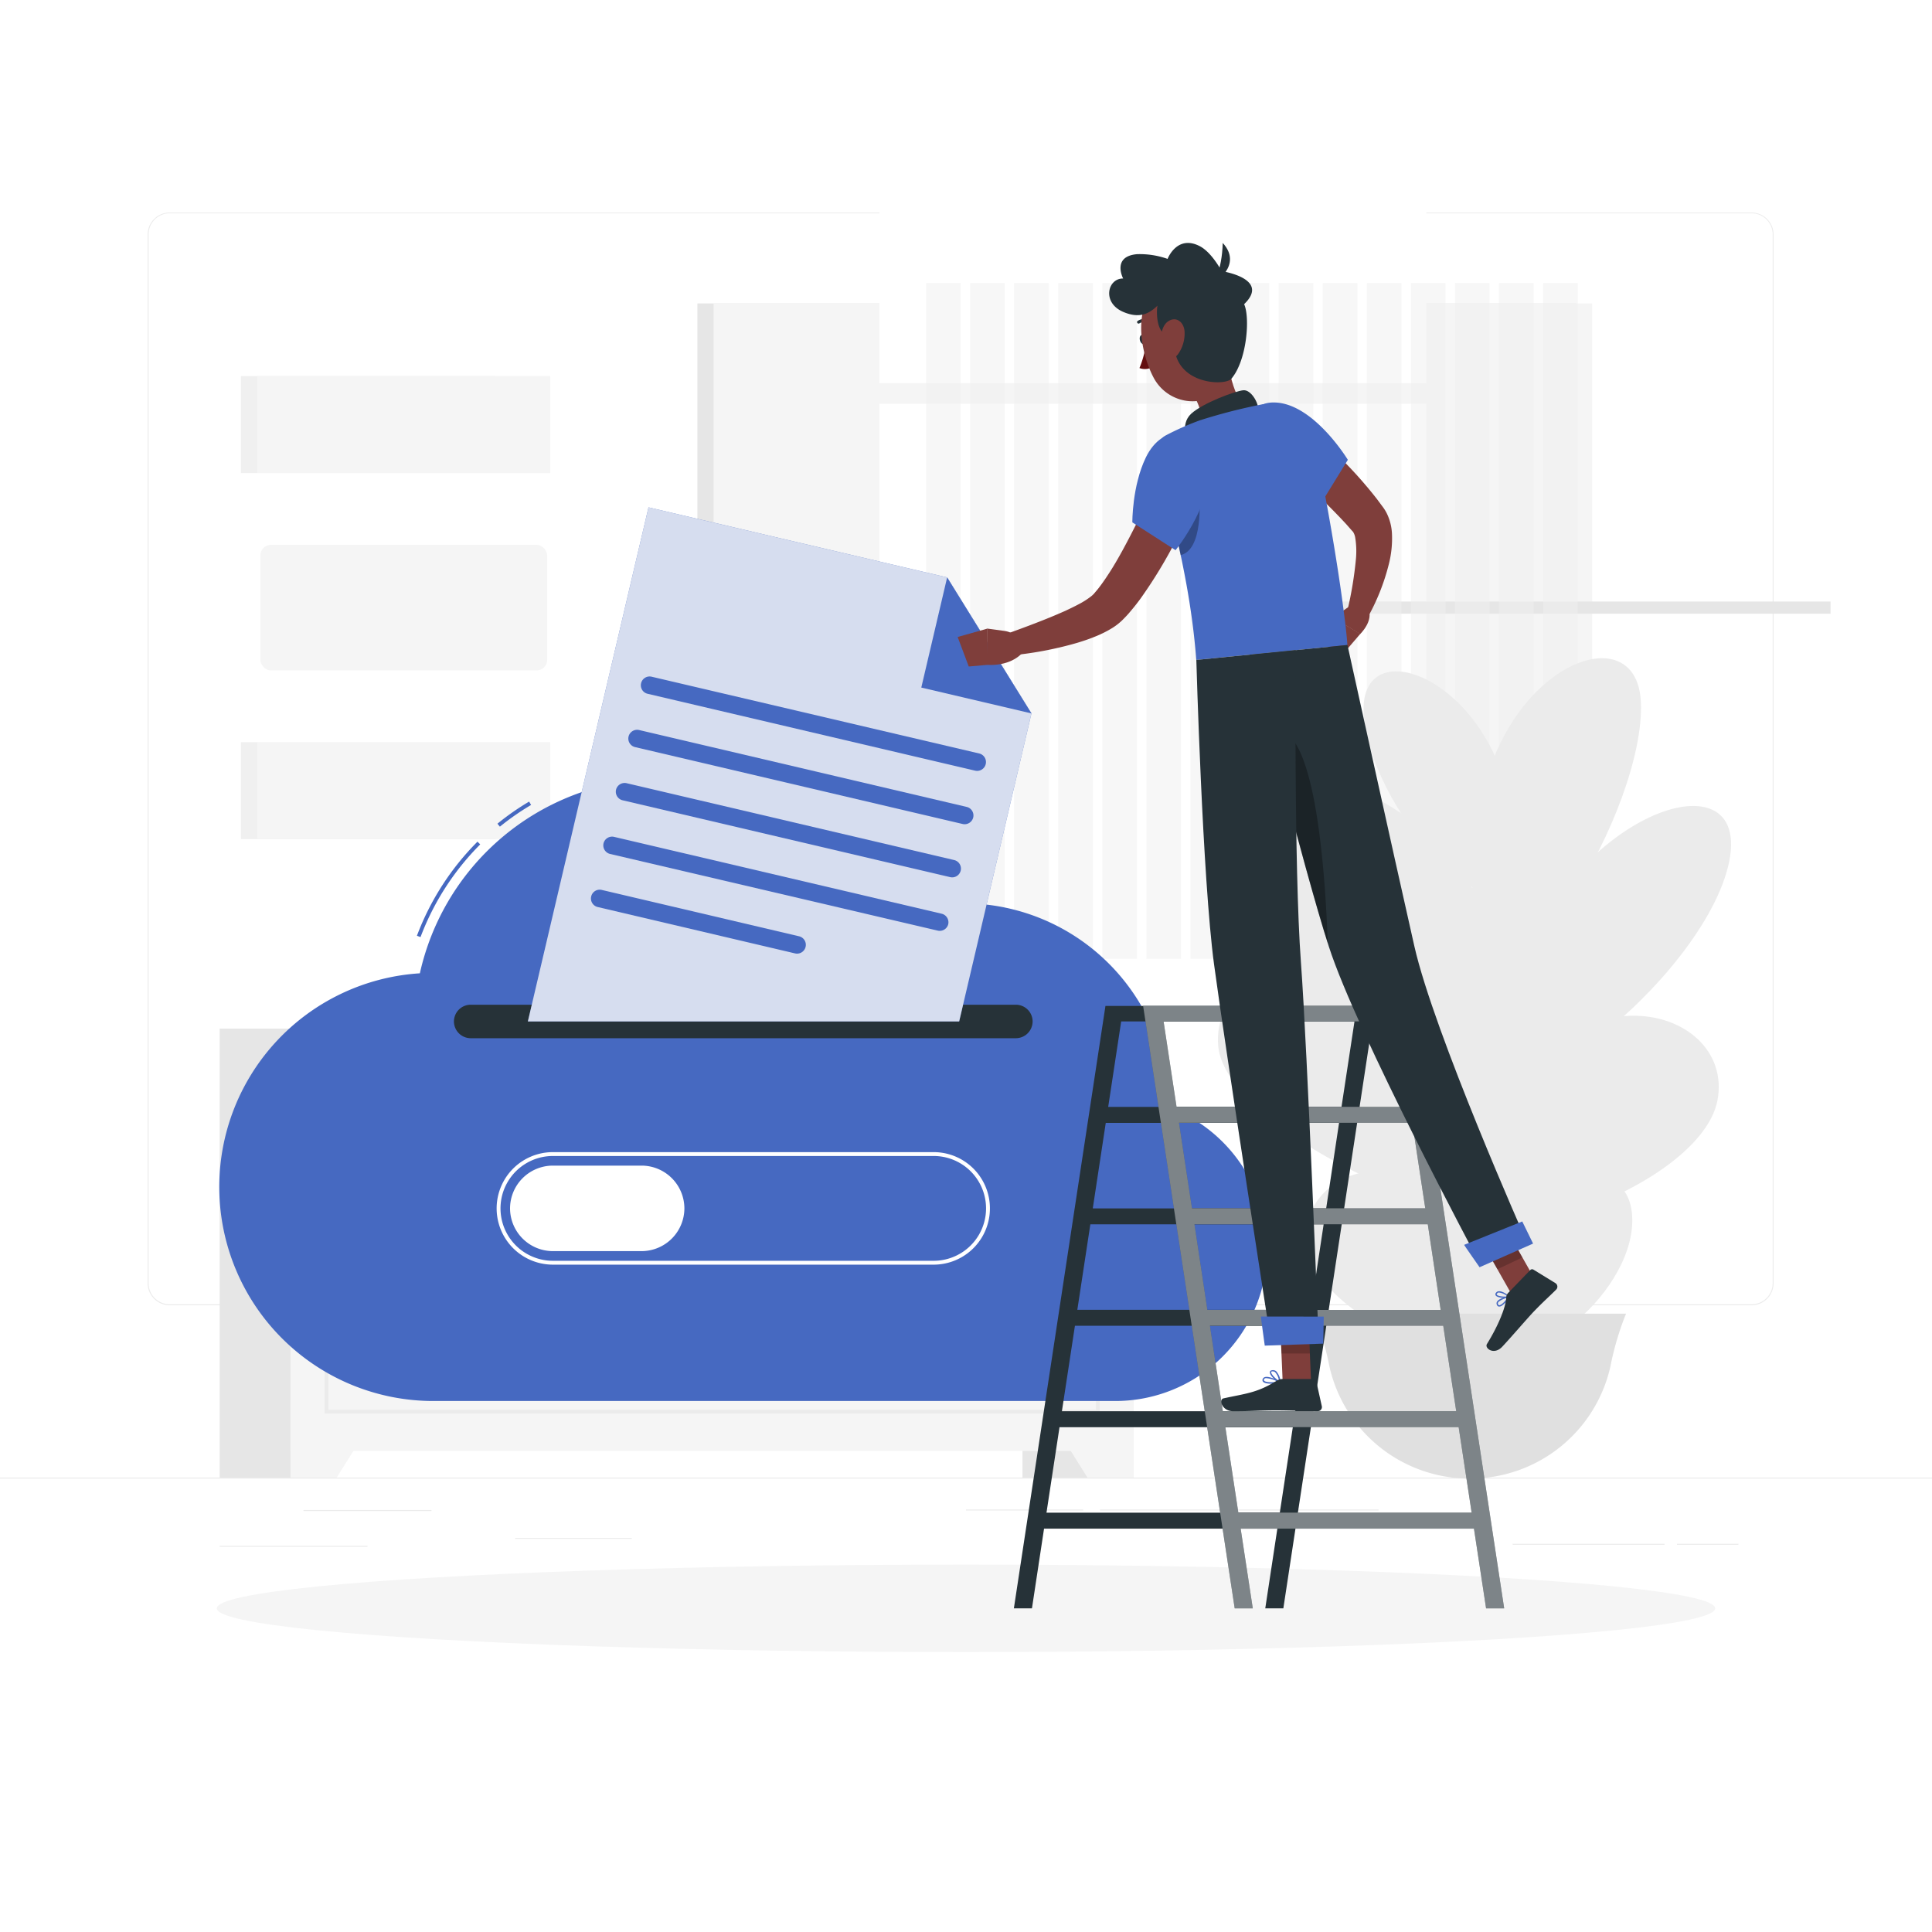 <svg class="animated" xmlns="http://www.w3.org/2000/svg" viewBox="0 0 500 500" version="1.1" xmlns:xlink="http://www.w3.org/1999/xlink" xmlns:svgjs="http://svgjs.com/svgjs"><style>svg:not(.animated) .animable {opacity: 0;}.animated #background-complete--inject-2 {animation: 1s 1 forwards cubic-bezier(.36,-0.01,.5,1.38) slideDown;animation-delay: 0s;}.animated #Shadow--inject-2 {animation: 1s 1 forwards cubic-bezier(.36,-0.01,.5,1.38) slideDown;animation-delay: 0s;}.animated #Cloud--inject-2 {animation: 1s 1 forwards cubic-bezier(.36,-0.01,.5,1.38) slideDown,3s Infinite  linear floating;animation-delay: 0s,1s;}.animated #Character--inject-2 {animation: 1s 1 forwards cubic-bezier(.36,-0.01,.5,1.38) zoomIn;animation-delay: 0s;}            @keyframes slideDown {                0% {                    opacity: 0;                    transform: translateY(-30px);                }                100% {                    opacity: 1;                    transform: translateY(0);                }            }                    @keyframes floating {                0% {                    opacity: 1;                    transform: translateY(0px);                }                50% {                    transform: translateY(-10px);                }                100% {                    opacity: 1;                    transform: translateY(0px);                }            }                    @keyframes zoomIn {                0% {                    opacity: 0;                    transform: scale(0.5);                }                100% {                    opacity: 1;                    transform: scale(1);                }            }        </style><g id="background-complete--inject-2" class="animable" style="transform-origin: 250px 227.66px;"><rect y="382.4" width="500" height="0.25" style="fill: rgb(235, 235, 235); transform-origin: 250px 382.525px;" id="elgd3rercpqqv" class="animable"></rect><rect x="78.54" y="390.79" width="33.12" height="0.25" style="fill: rgb(235, 235, 235); transform-origin: 95.1px 390.915px;" id="elfquhmwqrwgv" class="animable"></rect><rect x="133.33" y="398" width="30.17" height="0.25" style="fill: rgb(235, 235, 235); transform-origin: 148.415px 398.125px;" id="el3rqi7l139ix" class="animable"></rect><rect x="56.85" y="400.07" width="38.25" height="0.25" style="fill: rgb(235, 235, 235); transform-origin: 75.975px 400.195px;" id="el5v1g5lzmwq2" class="animable"></rect><rect x="434" y="399.53" width="15.9" height="0.25" style="fill: rgb(235, 235, 235); transform-origin: 441.95px 399.655px;" id="elrbloqxf7jas" class="animable"></rect><rect x="391.47" y="399.53" width="39.32" height="0.25" style="fill: rgb(235, 235, 235); transform-origin: 411.13px 399.655px;" id="elyvw1dvqzc6j" class="animable"></rect><rect x="250" y="390.66" width="30.33" height="0.25" style="fill: rgb(235, 235, 235); transform-origin: 265.165px 390.785px;" id="el3vhxj925vpp" class="animable"></rect><rect x="284.67" y="390.66" width="72.1" height="0.25" style="fill: rgb(235, 235, 235); transform-origin: 320.72px 390.785px;" id="elogyr6xvg5pf" class="animable"></rect><path d="M237,337.8H43.91a5.71,5.71,0,0,1-5.7-5.71V60.66A5.71,5.71,0,0,1,43.91,55H237a5.71,5.71,0,0,1,5.71,5.71V332.09A5.71,5.71,0,0,1,237,337.8ZM43.91,55.2a5.46,5.46,0,0,0-5.45,5.46V332.09a5.46,5.46,0,0,0,5.45,5.46H237a5.47,5.47,0,0,0,5.46-5.46V60.66A5.47,5.47,0,0,0,237,55.2Z" style="fill: rgb(235, 235, 235); transform-origin: 140.46px 196.4px;" id="ellwlvke34uj" class="animable"></path><path d="M453.31,337.8H260.21a5.72,5.72,0,0,1-5.71-5.71V60.66A5.72,5.72,0,0,1,260.21,55h193.1A5.71,5.71,0,0,1,459,60.66V332.09A5.71,5.71,0,0,1,453.31,337.8ZM260.21,55.2a5.47,5.47,0,0,0-5.46,5.46V332.09a5.47,5.47,0,0,0,5.46,5.46h193.1a5.47,5.47,0,0,0,5.46-5.46V60.66a5.47,5.47,0,0,0-5.46-5.46Z" style="fill: rgb(235, 235, 235); transform-origin: 356.75px 196.4px;" id="eldc6rzl2vl8a" class="animable"></path><rect x="264.62" y="266.21" width="28.77" height="116.19" style="fill: rgb(230, 230, 230); transform-origin: 279.005px 324.305px;" id="el7xp07evf73d" class="animable"></rect><polygon points="281.43 382.4 293.39 382.4 293.39 362.36 268.89 362.36 281.43 382.4" style="fill: rgb(245, 245, 245); transform-origin: 281.14px 372.38px;" id="elazp2158x33" class="animable"></polygon><rect x="56.85" y="266.21" width="28.77" height="116.19" style="fill: rgb(230, 230, 230); transform-origin: 71.235px 324.305px;" id="elvjmpp8tdrc" class="animable"></rect><rect x="75.18" y="266.21" width="218.2" height="109.29" style="fill: rgb(245, 245, 245); transform-origin: 184.28px 320.855px;" id="elu2qlrlze96h" class="animable"></rect><path d="M284.61,299.76H84v-23.9H284.61ZM85,298.76H283.61v-21.9H85Z" style="fill: rgb(235, 235, 235); transform-origin: 184.305px 287.81px;" id="elakyorijgx9u" class="animable"></path><polygon points="87.14 382.4 75.18 382.4 75.18 362.36 99.68 362.36 87.14 382.4" style="fill: rgb(245, 245, 245); transform-origin: 87.43px 372.38px;" id="el0vqbp9nfs29" class="animable"></polygon><path d="M284.61,365.85H84v-57H284.61ZM85,364.85H283.61v-55H85Z" style="fill: rgb(235, 235, 235); transform-origin: 184.305px 337.35px;" id="elkwj1d260w5" class="animable"></path><rect x="180.49" y="78.52" width="227.38" height="157.46" style="fill: rgb(230, 230, 230); transform-origin: 294.18px 157.25px;" id="el0t3pnq8hb2k" class="animable"></rect><rect x="184.67" y="78.52" width="227.38" height="157.46" style="fill: rgb(245, 245, 245); transform-origin: 298.36px 157.25px;" id="elcjojzqsm3fg" class="animable"></rect><g id="el61rl7iewyks"><rect x="227.58" y="51.07" width="141.56" height="212.37" style="fill: rgb(255, 255, 255); transform-origin: 298.36px 157.255px; transform: rotate(90deg);" class="animable"></rect></g><g id="elazt2t66lhcu"><rect x="332.18" y="155.67" width="141.56" height="3.16" style="fill: rgb(230, 230, 230); transform-origin: 402.96px 157.25px; transform: rotate(90deg);" class="animable"></rect></g><rect x="187.77" y="99.15" width="221.17" height="5.34" style="fill: rgb(245, 245, 245); transform-origin: 298.355px 101.82px;" id="ellrgutfqfky" class="animable"></rect><g id="ela2w3d3j7i5q"><g style="opacity: 0.5; transform-origin: 323.99px 160.705px;" class="animable"><rect x="399.35" y="73.26" width="8.98" height="174.89" style="fill: rgb(240, 240, 240); transform-origin: 403.84px 160.705px;" id="el4p9vfh3ry0q" class="animable"></rect><rect x="387.94" y="73.26" width="8.98" height="174.89" style="fill: rgb(240, 240, 240); transform-origin: 392.43px 160.705px;" id="elpmmt03ow3zm" class="animable"></rect><rect x="376.53" y="73.26" width="8.98" height="174.89" style="fill: rgb(240, 240, 240); transform-origin: 381.02px 160.705px;" id="el0xuoea5hxhzh" class="animable"></rect><rect x="365.13" y="73.26" width="8.98" height="174.89" style="fill: rgb(240, 240, 240); transform-origin: 369.62px 160.705px;" id="elinll4xn1d5" class="animable"></rect><rect x="353.72" y="73.26" width="8.98" height="174.89" style="fill: rgb(240, 240, 240); transform-origin: 358.21px 160.705px;" id="elit9drz6ux9m" class="animable"></rect><rect x="342.31" y="73.26" width="8.98" height="174.89" style="fill: rgb(240, 240, 240); transform-origin: 346.8px 160.705px;" id="ela3rvsm2gti9" class="animable"></rect><rect x="330.91" y="73.26" width="8.98" height="174.89" style="fill: rgb(240, 240, 240); transform-origin: 335.4px 160.705px;" id="eln07ravsyzoi" class="animable"></rect><rect x="319.5" y="73.26" width="8.98" height="174.89" style="fill: rgb(240, 240, 240); transform-origin: 323.99px 160.705px;" id="eladyvryl5ker" class="animable"></rect><rect x="308.09" y="73.26" width="8.98" height="174.89" style="fill: rgb(240, 240, 240); transform-origin: 312.58px 160.705px;" id="ellki5bt69ya" class="animable"></rect><rect x="296.68" y="73.26" width="8.98" height="174.89" style="fill: rgb(240, 240, 240); transform-origin: 301.17px 160.705px;" id="elumeyn0yg46h" class="animable"></rect><rect x="285.28" y="73.26" width="8.98" height="174.89" style="fill: rgb(240, 240, 240); transform-origin: 289.77px 160.705px;" id="el2gf3wqpprsm" class="animable"></rect><rect x="273.87" y="73.26" width="8.98" height="174.89" style="fill: rgb(240, 240, 240); transform-origin: 278.36px 160.705px;" id="elmdfw06hjt3" class="animable"></rect><rect x="262.46" y="73.26" width="8.98" height="174.89" style="fill: rgb(240, 240, 240); transform-origin: 266.95px 160.705px;" id="el2wvsfj8ffhk" class="animable"></rect><rect x="251.05" y="73.26" width="8.98" height="174.89" style="fill: rgb(240, 240, 240); transform-origin: 255.54px 160.705px;" id="elyx62j2glbn" class="animable"></rect><rect x="239.65" y="73.26" width="8.98" height="174.89" style="fill: rgb(240, 240, 240); transform-origin: 244.14px 160.705px;" id="elveeuzvxday" class="animable"></rect></g></g><rect x="62.35" y="97.33" width="65.9" height="119.84" style="fill: rgb(240, 240, 240); transform-origin: 95.3px 157.25px;" id="elpt6zqqdciek" class="animable"></rect><rect x="66.6" y="97.33" width="75.8" height="119.84" style="fill: rgb(245, 245, 245); transform-origin: 104.5px 157.25px;" id="el07fjy2bledq3" class="animable"></rect><g id="elov6b3vu107k"><rect x="47.42" y="122.44" width="114.16" height="69.62" style="fill: rgb(255, 255, 255); transform-origin: 104.5px 157.25px; transform: rotate(-90deg);" class="animable"></rect></g><g id="el131q7ww8ovjm"><rect x="67.38" y="141" width="74.24" height="32.51" rx="2.76" style="fill: rgb(245, 245, 245); transform-origin: 104.5px 157.255px; transform: rotate(-90deg);" class="animable"></rect></g><path d="M383.91,197.29l13.48,33.22c-.39,96.09,3.95,101.63,4,118.16h-34C366.13,268.24,378.06,286.32,383.91,197.29Z" style="fill: rgb(235, 235, 235); transform-origin: 384.344px 272.98px;" id="eldw9a0a7gu4f" class="animable"></path><path d="M402.91,295.42c-27.39-75.41-90.45-52.06-87.62-24.57S418.66,338.79,402.91,295.42Z" style="fill: rgb(235, 235, 235); transform-origin: 359.891px 279.513px;" id="eleeqsocvgs7" class="animable"></path><path d="M392.55,338.9c-14.94-48.59-54.68-40.66-54.68-18.33S401.15,366.85,392.55,338.9Z" style="fill: rgb(235, 235, 235); transform-origin: 365.612px 327.269px;" id="el6lchvtry0nx" class="animable"></path><path d="M391.49,251.18c-23.46-65-81.89-56-77.18-28.61S405,288.54,391.49,251.18Z" style="fill: rgb(235, 235, 235); transform-origin: 353.485px 234.242px;" id="elnd4l33sppng" class="animable"></path><path d="M391.65,222.05c2.17-44.26-41.66-62.48-38.62-36S390.4,247.5,391.65,222.05Z" style="fill: rgb(235, 235, 235); transform-origin: 372.303px 202.319px;" id="eluz837zavzmo" class="animable"></path><path d="M388.38,267.36c9.25-54.54,65.42-75.28,59.14-44.41S383.05,298.73,388.38,267.36Z" style="fill: rgb(235, 235, 235); transform-origin: 418.022px 243.299px;" id="eljps83qp0b9s" class="animable"></path><path d="M383.65,236.53c-10.91-57.19,39.55-82.6,41-55S389.92,269.42,383.65,236.53Z" style="fill: rgb(235, 235, 235); transform-origin: 403.4px 208.22px;" id="elpn69lxzwp8r" class="animable"></path><path d="M379.27,301.13c22.29-55.11,70-41.44,65.21-16.36S366.45,332.83,379.27,301.13Z" style="fill: rgb(235, 235, 235); transform-origin: 411.291px 289.723px;" id="elz8abuaullq" class="animable"></path><path d="M390.27,339.61c-.5-35.55,31.78-44.74,32.16-24.14S390.56,360.06,390.27,339.61Z" style="fill: rgb(235, 235, 235); transform-origin: 406.349px 326.018px;" id="elaz2qp2c8rzt" class="animable"></path><path d="M380.41,382.65h0a37.13,37.13,0,0,1-36.35-29,75.73,75.73,0,0,0-3.79-13l-.27-.68h80.83l-.28.68a75.7,75.7,0,0,0-3.78,13A37.14,37.14,0,0,1,380.41,382.65Z" style="fill: rgb(224, 224, 224); transform-origin: 380.415px 361.31px;" id="elzj1pvkbat7a" class="animable"></path></g><g id="Shadow--inject-2" class="animable" style="transform-origin: 250px 416.24px;"><ellipse id="path--inject-2" cx="250" cy="416.24" rx="193.89" ry="11.32" style="fill: rgb(245, 245, 245); transform-origin: 250px 416.24px;" class="animable"></ellipse></g><g id="Cloud--inject-2" class="animable animator-active" style="transform-origin: 192.334px 246.94px;"><path d="M129.37,213.94l-.63-.77a66.77,66.77,0,0,1,8.2-5.72l.51.87A65.79,65.79,0,0,0,129.37,213.94Z" style="fill: rgb(70, 105, 193); transform-origin: 133.095px 210.695px;" id="elcdiyf74mlnp" class="animable"></path><path d="M108.83,242.52l-.93-.35a68.71,68.71,0,0,1,15.67-24.35l.71.71A67.82,67.82,0,0,0,108.83,242.52Z" style="fill: rgb(70, 105, 193); transform-origin: 116.09px 230.17px;" id="elxr8gly6r10f" class="animable"></path><path d="M302.57,286.59a53.28,53.28,0,0,0-73.21-48.95,64.38,64.38,0,0,0-120.7,14.25,55.4,55.4,0,0,0,3.61,110.69H288.59a39.28,39.28,0,0,0,14-76Z" style="fill: rgb(70, 105, 193); transform-origin: 192.334px 282.038px;" id="elazszjf72ces" class="animable"></path><path d="M262.91,268.69H121.81a4.35,4.35,0,0,1-4.33-4.34h0a4.34,4.34,0,0,1,4.33-4.33h141.1a4.34,4.34,0,0,1,4.33,4.33h0A4.35,4.35,0,0,1,262.91,268.69Z" style="fill: rgb(38, 50, 56); transform-origin: 192.36px 264.355px;" id="el3g94yeexcgo" class="animable"></path><path d="M241.63,327.29H143.09a14.56,14.56,0,1,1,0-29.12h98.54a14.56,14.56,0,1,1,0,29.12Zm-98.54-28.12a13.56,13.56,0,1,0,0,27.12h98.54a13.56,13.56,0,1,0,0-27.12Z" style="fill: rgb(255, 255, 255); transform-origin: 192.36px 312.73px;" id="elueswm6kww2h" class="animable"></path><path d="M166.11,323.79h-23A11.1,11.1,0,0,1,132,312.73h0a11.1,11.1,0,0,1,11.06-11.07h23a11.1,11.1,0,0,1,11.06,11.07h0A11.1,11.1,0,0,1,166.11,323.79Z" style="fill: rgb(255, 255, 255); transform-origin: 154.56px 312.725px;" id="elhkruw241kn" class="animable"></path><polygon points="266.94 184.63 248.23 264.35 136.61 264.35 167.83 131.3 245.12 149.43 266.94 184.63" style="fill: rgb(70, 105, 193); transform-origin: 201.775px 197.825px;" id="elfs4x871i00i" class="animable"></polygon><g id="el9503klluuto"><polygon points="266.94 184.63 248.23 264.35 136.61 264.35 167.83 131.3 245.12 149.43 266.94 184.63" style="fill: rgb(250, 250, 250); opacity: 0.8; transform-origin: 201.775px 197.825px;" class="animable"></polygon></g><path d="M252.38,199.45l-84.78-19.9a2.26,2.26,0,0,1-1.69-2.72h0a2.27,2.27,0,0,1,2.72-1.7L253.42,195a2.28,2.28,0,0,1,1.69,2.73h0A2.29,2.29,0,0,1,252.38,199.45Z" style="fill: rgb(70, 105, 193); transform-origin: 210.509px 187.289px;" id="elkxfafhx2wa" class="animable"></path><path d="M249.14,213.25l-84.78-19.9a2.27,2.27,0,0,1-1.69-2.73h0a2.28,2.28,0,0,1,2.73-1.69l84.78,19.9a2.27,2.27,0,0,1,1.69,2.72h0A2.28,2.28,0,0,1,249.14,213.25Z" style="fill: rgb(70, 105, 193); transform-origin: 207.269px 201.09px;" id="eluo6vfs2bt7" class="animable"></path><path d="M245.9,227l-84.78-19.89a2.28,2.28,0,0,1-1.69-2.73h0a2.29,2.29,0,0,1,2.73-1.69l84.78,19.89a2.27,2.27,0,0,1,1.69,2.73h0A2.27,2.27,0,0,1,245.9,227Z" style="fill: rgb(70, 105, 193); transform-origin: 204.031px 214.847px;" id="elye5el1x8a8h" class="animable"></path><path d="M242.67,240.84,157.88,221a2.29,2.29,0,0,1-1.69-2.73h0a2.28,2.28,0,0,1,2.73-1.69l84.78,19.89a2.29,2.29,0,0,1,1.7,2.73h0A2.27,2.27,0,0,1,242.67,240.84Z" style="fill: rgb(70, 105, 193); transform-origin: 200.795px 228.712px;" id="elajinfidnbe8" class="animable"></path><path d="M205.72,246.73l-51.07-12A2.27,2.27,0,0,1,153,232h0a2.26,2.26,0,0,1,2.72-1.69l51.08,12a2.27,2.27,0,0,1,1.69,2.73h0A2.27,2.27,0,0,1,205.72,246.73Z" style="fill: rgb(70, 105, 193); transform-origin: 180.744px 238.525px;" id="elb3j1sh7dsb8" class="animable"></path><polygon points="266.94 184.63 238.43 177.94 245.12 149.43 266.94 184.63" style="fill: rgb(70, 105, 193); transform-origin: 252.685px 167.03px;" id="elcpie135ed7j" class="animable"></polygon></g><g id="Character--inject-2" class="animable" style="transform-origin: 325.444px 239.555px;"><path d="M286.09,260.33l-23.7,155.91h4.68l3.13-20.63h60.38l-3.13,20.63h4.68l23.7-155.91Zm45.12,131.15H270.83l3.37-22.12h60.38Zm4-26.25H274.82l3.37-22.12h60.38Zm4-26.25H278.81l3.37-22.12h60.38Zm4-26.25H282.81l3.36-22.13h60.38ZM286.8,286.47l3.36-22.12h60.38l-3.36,22.12Z" style="fill: rgb(38, 50, 56); transform-origin: 309.11px 338.285px;" id="el1qxom42rtbbi" class="animable"></path><path d="M365.58,260.33H295.84l23.7,155.91h4.68l-3.14-20.63h60.38l3.14,20.63h4.68Zm-64.45,4h60.38l3.36,22.12H304.49Zm4,26.25H365.5l3.36,22.13H308.48Zm4,26.26h60.38L372.85,339H312.47Zm4,26.25h60.38l3.36,22.12H316.46Zm7.35,48.37-3.36-22.12h60.38l3.36,22.12Z" style="fill: rgb(38, 50, 56); transform-origin: 342.56px 338.285px;" id="elft55yo9tj7r" class="animable"></path><g id="elhalyhprmlqj"><path d="M365.58,260.33H295.84l23.7,155.91h4.68l-3.14-20.63h60.38l3.14,20.63h4.68Zm-64.45,4h60.38l3.36,22.12H304.49Zm4,26.25H365.5l3.36,22.13H308.48Zm4,26.26h60.38L372.85,339H312.47Zm4,26.25h60.38l3.36,22.12H316.46Zm7.35,48.37-3.36-22.12h60.38l3.36,22.12Z" style="fill: rgb(255, 255, 255); opacity: 0.4; transform-origin: 342.56px 338.285px;" class="animable"></path></g><path d="M335.7,108.58c2,1.54,3.76,3.08,5.58,4.68s3.56,3.24,5.28,4.93a111,111,0,0,1,9.76,10.92l1.12,1.51.56.75a11.26,11.26,0,0,1,.85,1.39,13.38,13.38,0,0,1,1.38,5.18,26.88,26.88,0,0,1-.85,8.25,55.75,55.75,0,0,1-5.54,13.8l-5.11-2.08a97.08,97.08,0,0,0,2.17-13.11,21.87,21.87,0,0,0-.18-5.71,3.94,3.94,0,0,0-.59-1.51c-.05-.05-.07-.05-.1-.08l-.54-.61-1.08-1.23c-3-3.24-6.16-6.4-9.5-9.44s-6.8-6.1-10.16-8.94Z" style="fill: rgb(127, 62, 59); transform-origin: 344.508px 134.285px;" id="elvtcrs228jf" class="animable"></path><path d="M350.76,155.85l-5.75,4,7,4.24s3.61-3.45,2.06-6.65Z" style="fill: rgb(127, 62, 59); transform-origin: 349.733px 159.97px;" id="elbbga538dp5t" class="animable"></path><polygon points="342.15 166.42 347.45 169.39 352.05 164.04 345.01 159.81 342.15 166.42" style="fill: rgb(127, 62, 59); transform-origin: 347.1px 164.6px;" id="eluegjoows4f8" class="animable"></polygon><path d="M296.55,87.68c.16.65-.05,1.26-.47,1.37s-.9-.33-1.07-1,.05-1.26.47-1.37S296.38,87,296.55,87.68Z" style="fill: rgb(38, 50, 56); transform-origin: 295.778px 87.865px;" id="el6537asv3h25" class="animable"></path><path d="M296.56,88.93a23.8,23.8,0,0,1-1.67,6.32,3.87,3.87,0,0,0,3.24-.21Z" style="fill: rgb(99, 15, 15); transform-origin: 296.51px 92.22px;" id="elw1iwjwv7xf" class="animable"></path><path d="M297.92,83.51a.39.39,0,0,1-.24,0,3.14,3.14,0,0,0-2.83.19.39.39,0,0,1-.45-.63,3.88,3.88,0,0,1,3.57-.29.39.39,0,0,1-.05.74Z" style="fill: rgb(38, 50, 56); transform-origin: 296.244px 83.112px;" id="elb02c1l7zbov" class="animable"></path><path d="M317.05,89.5c.93,6.1,2.24,15.45,7.6,17.81,0,0,.52,6.34-10.07,10.15-11.64,4.19-7.64-3.77-7.64-3.77,5.81-3.81,3.95-8.46,1.25-12.49Z" style="fill: rgb(127, 62, 59); transform-origin: 315.465px 104.089px;" id="elgdo4phckvh9" class="animable"></path><path d="M325.65,106c0-1.91-1.95-5.22-3.92-5-2.17.25-10.45,3.3-13.47,6.09s-.88,7.68-.88,7.68Z" style="fill: rgb(38, 50, 56); transform-origin: 316.147px 107.88px;" id="elz2hyds13qcf" class="animable"></path><path d="M389.5,337.2c-.52.54-1.11,1-1.57.93-.2,0-.46-.14-.59-.58a.8.8,0,0,1,.09-.67c.56-.95,3-1.44,3.07-1.46a.18.18,0,0,1,.18.07.19.19,0,0,1,0,.19A9.36,9.36,0,0,1,389.5,337.2Zm-1.64-.31a.75.75,0,0,0-.14.17.49.49,0,0,0-.05.39c.1.31.25.33.3.34.51.06,1.56-1,2.19-1.93A5.63,5.63,0,0,0,387.86,336.89Z" style="fill: rgb(70, 105, 193); transform-origin: 389.005px 336.777px;" id="elp6nlj67k2ji" class="animable"></path><path d="M390.66,335.71a.18.18,0,0,1-.07.05c-.83.26-3,.19-3.49-.49a.58.58,0,0,1,.06-.71.94.94,0,0,1,.68-.38c1.09-.13,2.74,1.22,2.81,1.28a.17.17,0,0,1,.06.16A.19.19,0,0,1,390.66,335.71Zm-3.17-1s0,0-.05.06c-.14.18-.08.26-.05.3.28.4,1.81.58,2.75.43a4.14,4.14,0,0,0-2.26-1A.55.55,0,0,0,387.49,334.71Z" style="fill: rgb(70, 105, 193); transform-origin: 388.859px 335.035px;" id="elbhv2rzenqvu" class="animable"></path><path d="M329,358.1c-.94,0-1.85-.13-2.16-.55a.67.67,0,0,1,0-.76.87.87,0,0,1,.55-.41c1.22-.33,3.79,1.13,3.9,1.2a.16.16,0,0,1,.08.17.17.17,0,0,1-.14.15A13.19,13.19,0,0,1,329,358.1Zm-1.16-1.42a1.18,1.18,0,0,0-.34,0,.51.51,0,0,0-.34.24c-.12.22-.08.32,0,.39.34.47,2.19.48,3.56.29A7.88,7.88,0,0,0,327.85,356.68Z" style="fill: rgb(70, 105, 193); transform-origin: 329.047px 357.216px;" id="elu29uu02zlji" class="animable"></path><path d="M331.23,357.9a.1.1,0,0,1-.07,0c-.89-.39-2.64-2-2.51-2.81,0-.2.17-.44.65-.49a1.3,1.3,0,0,1,1,.3,4.88,4.88,0,0,1,1.14,2.83.17.17,0,0,1-.07.16A.17.17,0,0,1,331.23,357.9Zm-1.79-3h-.11c-.31,0-.33.15-.34.19-.08.5,1.12,1.75,2,2.29a4,4,0,0,0-1-2.26A.92.92,0,0,0,329.44,354.92Z" style="fill: rgb(70, 105, 193); transform-origin: 330.042px 356.25px;" id="elfv27bsl44e" class="animable"></path><polygon points="339.31 357.73 331.96 357.73 331.23 340.71 338.58 340.71 339.31 357.73" style="fill: rgb(127, 62, 59); transform-origin: 335.27px 349.22px;" id="elqxz021lq18" class="animable"></polygon><polygon points="398.18 332.81 391.38 335.28 382.74 320.04 389.54 317.57 398.18 332.81" style="fill: rgb(127, 62, 59); transform-origin: 390.46px 326.425px;" id="elywgm8ykb0b" class="animable"></polygon><path d="M390.31,334.61l5.74-5.94a.65.65,0,0,1,.79-.1l5.7,3.5a1.08,1.08,0,0,1,.19,1.68c-2,2-3.13,2.93-5.65,5.54-1.56,1.6-6.18,7-8.32,9.26s-4.62.38-3.94-.72c3.05-4.93,4.89-9.62,5-12.05A1.77,1.77,0,0,1,390.31,334.61Z" style="fill: rgb(38, 50, 56); transform-origin: 393.876px 339.046px;" id="el7g8s6u5qm9v" class="animable"></path><path d="M332,356.88h8a.64.64,0,0,1,.63.5l1.45,6.53a1.06,1.06,0,0,1-1.06,1.3c-2.89,0-7.07-.21-10.71-.21-4.25,0-6.11.23-11.1.23-3,0-3.85-3.05-2.59-3.33,5.75-1.26,8.62-1.39,13.59-4.45A3.44,3.44,0,0,1,332,356.88Z" style="fill: rgb(38, 50, 56); transform-origin: 329.082px 361.055px;" id="elx98uo9bjd0c" class="animable"></path><path d="M312.05,123.17c-1.13,2.85-2.33,5.5-3.57,8.22s-2.56,5.36-3.92,8A122.12,122.12,0,0,1,295.11,155c-.93,1.26-1.93,2.51-3,3.75-.55.63-1.11,1.21-1.77,1.86a15.77,15.77,0,0,1-2.49,1.92,29.07,29.07,0,0,1-4.62,2.29c-1.5.61-3,1.11-4.47,1.55a91.8,91.8,0,0,1-17.75,3.3l-1.12-5.4c5.35-1.93,10.79-3.94,15.8-6.18,1.24-.58,2.46-1.17,3.6-1.78a20.25,20.25,0,0,0,3-1.91,5.79,5.79,0,0,0,.89-.83c.35-.41.77-.89,1.15-1.38.77-1,1.53-2.06,2.26-3.19,1.49-2.22,2.87-4.63,4.2-7.08s2.63-5,3.87-7.5c2.49-5.07,4.9-10.32,7.12-15.45Z" style="fill: rgb(127, 62, 59); transform-origin: 285.97px 144.32px;" id="elmfq24mfkor" class="animable"></path><path d="M328.82,104.19c10.54-.82,20,14.81,20,14.81l-7.57,12.3a54.61,54.61,0,0,1-15-8.93C319.08,116.14,321.62,104.76,328.82,104.19Z" style="fill: rgb(70, 105, 193); transform-origin: 335.4px 117.729px;" id="elu7qahtyt0of" class="animable"></path><g id="el0kp8ipg600l"><path d="M328.16,117.36l11.09,14.93-.5.61s-3.82-3-8.24-7.34Z" style="opacity: 0.3; transform-origin: 333.705px 125.13px;" class="animable"></path></g><path d="M299.59,115.84c-.59,5.15,8,27.93,10,54.95l39.11-3.85c-.28-5.18-3.14-27-8.32-51.63-1.43-6.8-6.7-12-13.51-10.67l-.19,0a143.37,143.37,0,0,0-16.18,4.15,71.74,71.74,0,0,0-8.76,3.87A4.07,4.07,0,0,0,299.59,115.84Z" style="fill: rgb(70, 105, 193); transform-origin: 324.131px 137.611px;" id="el8rhdj94m95f" class="animable"></path><g id="el3srsy774b8b"><path d="M303.55,134.76c.66,2.75,1.35,5.73,2,8.9,5.95-1.41,4.8-14.6,4.92-14.77Z" style="opacity: 0.3; transform-origin: 307.019px 136.275px;" class="animable"></path></g><path d="M312.33,118.39c3,10.29-8.1,24-8.1,24l-11.18-7.2s-.08-9.43,3.49-16.79C301.07,109.08,310.19,111.05,312.33,118.39Z" style="fill: rgb(70, 105, 193); transform-origin: 302.947px 127.258px;" id="el9u62z2prslo" class="animable"></path><path d="M260,163.29l-4.49-.61.07,9.38s6.05.62,9.41-3.55l-.66-1.76A5.41,5.41,0,0,0,260,163.29Z" style="fill: rgb(127, 62, 59); transform-origin: 260.25px 167.386px;" id="el9bnz2p2pca9" class="animable"></path><polygon points="247.84 164.85 250.71 172.49 255.62 172.06 255.55 162.68 247.84 164.85" style="fill: rgb(127, 62, 59); transform-origin: 251.73px 167.585px;" id="elv9rpqn1xjmp" class="animable"></polygon><g id="elgcflb6qy2s"><polygon points="331.23 340.72 331.64 350.28 338.99 350.28 338.58 340.72 331.23 340.72" style="opacity: 0.2; transform-origin: 335.11px 345.5px;" class="animable"></polygon></g><g id="elubj4tk0h08m"><polygon points="389.54 317.57 382.74 320.04 387.52 328.48 394 325.42 389.54 317.57" style="opacity: 0.2; transform-origin: 388.37px 323.025px;" class="animable"></polygon></g><path d="M317.76,80.78c1.55,8.07,2.87,12.71-.1,17.82-4.46,7.68-15.2,6.55-19.12-.89C295,91,293.06,78.94,300,73.79A11.2,11.2,0,0,1,317.76,80.78Z" style="fill: rgb(127, 62, 59); transform-origin: 307.386px 87.695px;" id="eltwlil3zb1x" class="animable"></path><path d="M304.17,86.17c-4.92,2.46-5-5.4-4.61-7.07-1.85,1.78-4.35,3.57-8.89,1.61-5.58-2.41-4-8.71,0-8.63,0,0-3-5.7,3.56-6.3A21.75,21.75,0,0,1,302.17,67s2.43-6.37,8.35-3.28c3.13,1.63,5.63,6.45,5.63,6.45s12.75,1.89,5.83,8.55c1.57,3.42.74,14.55-3.31,19.31C316.9,100.11,301.75,99.5,304.17,86.17Z" style="fill: rgb(38, 50, 56); transform-origin: 305.546px 80.902px;" id="elthrhkoh507" class="animable"></path><path d="M313.94,73.42s2.31-3.19,2.5-10.55C321.83,68.73,313.94,73.42,313.94,73.42Z" style="fill: rgb(38, 50, 56); transform-origin: 316.132px 68.145px;" id="elbf2yk0xv8r" class="animable"></path><path d="M306.56,85.72A9.26,9.26,0,0,1,305,91.48c-1.5,2.23-3.54,1.27-4.2-1.08-.6-2.11-.54-5.82,1.49-7.22S306.35,83.26,306.56,85.72Z" style="fill: rgb(127, 62, 59); transform-origin: 303.524px 87.689px;" id="el5rpqjzng1kf" class="animable"></path><path d="M323.48,169.43s13.8,55,20.42,75.53c7.24,22.44,38.66,81.27,38.66,81.27l12.33-5.37s-23.78-53.56-28.86-76c-5.51-24.32-17.31-77.94-17.31-77.94Z" style="fill: rgb(38, 50, 56); transform-origin: 359.185px 246.575px;" id="el2mr2s9ikpsd" class="animable"></path><path d="M378.91,322.17c-.05,0,4,5.79,4,5.79l13.85-6.12-2.8-5.73Z" style="fill: rgb(70, 105, 193); transform-origin: 387.835px 322.035px;" id="elh1cr0bz533n" class="animable"></path><g id="elwrqir8maug"><path d="M330.69,188.82c9.78.93,12.28,36.81,12.94,55.33-4.05-12.74-10.56-37.37-15.08-54.86A3.33,3.33,0,0,1,330.69,188.82Z" style="opacity: 0.3; transform-origin: 336.09px 216.473px;" class="animable"></path></g><path d="M309.61,170.79s1.59,56.52,4.58,78.74c3.11,23.11,14.61,97,14.61,97h12.45s-2.88-74.62-4.57-97.45c-1.84-24.89-1.36-80.84-1.36-80.84Z" style="fill: rgb(38, 50, 56); transform-origin: 325.43px 257.385px;" id="eluvqc3wy4ue" class="animable"></path><path d="M326.32,340.72c-.05,0,1,7.53,1,7.53l15.13-.52.14-7Z" style="fill: rgb(70, 105, 193); transform-origin: 334.454px 344.485px;" id="elyk5drinbd7h" class="animable"></path></g><defs>     <filter id="active" height="200%">         <feMorphology in="SourceAlpha" result="DILATED" operator="dilate" radius="2"></feMorphology>                <feFlood flood-color="#32DFEC" flood-opacity="1" result="PINK"></feFlood>        <feComposite in="PINK" in2="DILATED" operator="in" result="OUTLINE"></feComposite>        <feMerge>            <feMergeNode in="OUTLINE"></feMergeNode>            <feMergeNode in="SourceGraphic"></feMergeNode>        </feMerge>    </filter>    <filter id="hover" height="200%">        <feMorphology in="SourceAlpha" result="DILATED" operator="dilate" radius="2"></feMorphology>                <feFlood flood-color="#ff0000" flood-opacity="0.5" result="PINK"></feFlood>        <feComposite in="PINK" in2="DILATED" operator="in" result="OUTLINE"></feComposite>        <feMerge>            <feMergeNode in="OUTLINE"></feMergeNode>            <feMergeNode in="SourceGraphic"></feMergeNode>        </feMerge>            <feColorMatrix type="matrix" values="0   0   0   0   0                0   1   0   0   0                0   0   0   0   0                0   0   0   1   0 "></feColorMatrix>    </filter></defs></svg>